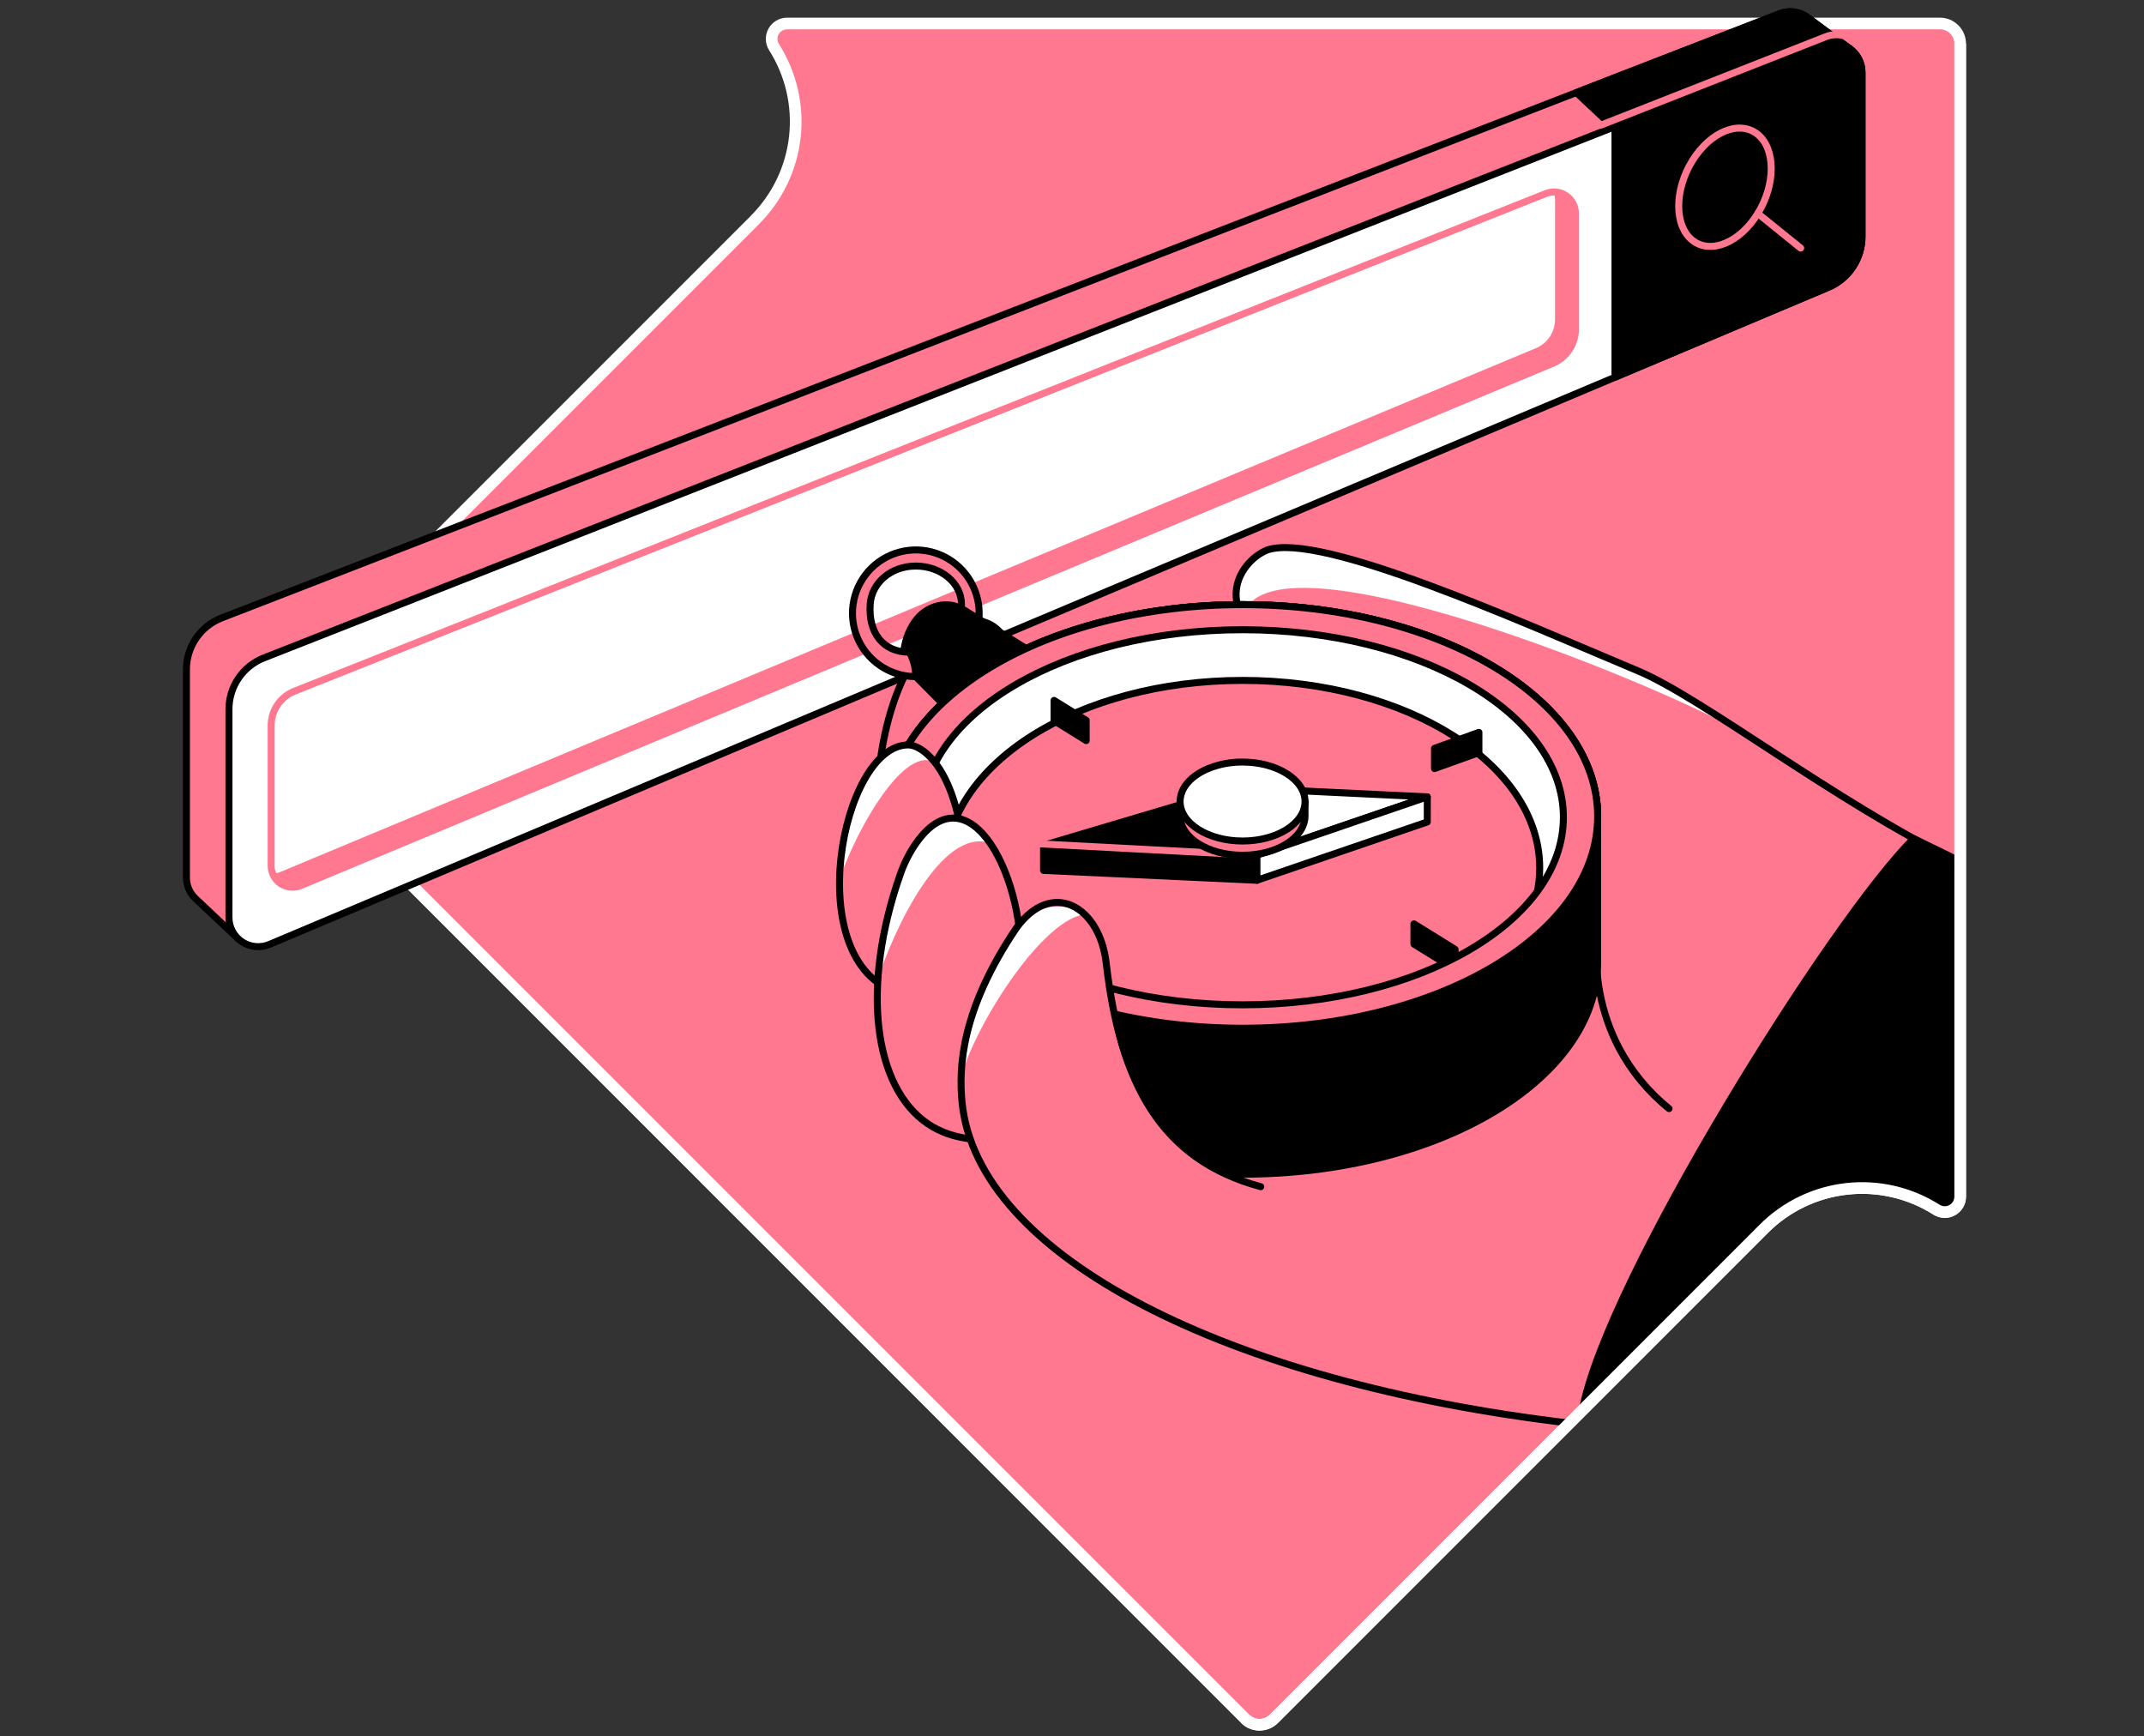 <svg width="368" height="298" viewBox="0 0 368 298" fill="none" xmlns="http://www.w3.org/2000/svg">
<rect x="0" y="0" width="368" height="298" fill="#333333" stroke="none"/>
<path d="M129.611 37.718L45.497 121.832C45.174 122.154 44.918 122.537 44.743 122.958C44.569 123.379 44.478 123.831 44.478 124.287C44.478 124.743 44.569 125.195 44.743 125.616C44.918 126.037 45.174 126.42 45.497 126.742L213.729 294.985C214.381 295.635 215.264 296 216.185 296C217.107 296 217.99 295.635 218.642 294.985L302.76 210.863C306.594 207.03 311.622 204.619 317.012 204.028C322.402 203.438 327.832 204.704 332.405 207.616C332.807 207.866 333.268 208.003 333.741 208.014C334.213 208.025 334.68 207.91 335.093 207.679C335.506 207.449 335.85 207.112 336.088 206.704C336.327 206.295 336.452 205.831 336.45 205.358V7.503C336.449 6.582 336.081 5.698 335.429 5.048C334.777 4.397 333.893 4.031 332.971 4.031H135.102C134.629 4.03 134.165 4.156 133.757 4.395C133.35 4.634 133.013 4.977 132.783 5.39C132.553 5.803 132.438 6.27 132.449 6.742C132.46 7.214 132.598 7.675 132.847 8.077C135.76 12.65 137.025 18.08 136.434 23.469C135.843 28.858 133.431 33.885 129.596 37.718" fill="#FF788F"/>
<path d="M129.611 37.718L45.497 121.832C45.174 122.154 44.918 122.537 44.743 122.958C44.569 123.379 44.478 123.831 44.478 124.287C44.478 124.743 44.569 125.195 44.743 125.616C44.918 126.037 45.174 126.42 45.497 126.742L213.729 294.985C214.381 295.635 215.264 296 216.185 296C217.107 296 217.99 295.635 218.642 294.985L302.76 210.863C306.594 207.03 311.622 204.619 317.012 204.028C322.402 203.438 327.832 204.704 332.405 207.616C332.807 207.866 333.268 208.003 333.741 208.014C334.213 208.025 334.68 207.91 335.093 207.679C335.506 207.449 335.85 207.112 336.088 206.704C336.327 206.295 336.452 205.831 336.45 205.358V7.503C336.449 6.582 336.081 5.698 335.429 5.048C334.777 4.397 333.893 4.031 332.971 4.031H135.102C134.629 4.03 134.165 4.156 133.757 4.395C133.35 4.634 133.013 4.977 132.783 5.39C132.553 5.803 132.438 6.27 132.449 6.742C132.46 7.214 132.598 7.675 132.847 8.077C135.76 12.65 137.025 18.08 136.434 23.469C135.843 28.858 133.431 33.885 129.596 37.718" stroke="white" stroke-width="2" stroke-miterlimit="10"/>
<path d="M317.456 8.323L310.376 3.078C309.695 2.537 308.884 2.184 308.023 2.055C307.163 1.926 306.284 2.025 305.474 2.343L38.046 106.051C36.266 106.741 34.736 107.953 33.657 109.528C32.578 111.104 32 112.968 32 114.877V150.591C31.998 151.264 32.134 151.93 32.398 152.549C32.663 153.168 33.05 153.727 33.537 154.191V154.191L40.955 161.182L47.99 155.603L46.001 152.271L306.478 43.867C308.204 43.148 309.679 41.934 310.717 40.379C311.754 38.823 312.307 36.995 312.307 35.125V12.239L317.456 8.323Z" fill="#FF788F" stroke="black" stroke-width="1.2" stroke-linecap="round" stroke-linejoin="round"/>
<path d="M313.807 49.313L46.258 162.076C45.496 162.396 44.666 162.524 43.843 162.447C43.02 162.369 42.229 162.089 41.54 161.632C40.851 161.175 40.286 160.554 39.895 159.826C39.505 159.097 39.3 158.283 39.3 157.457V121.732C39.297 119.828 39.868 117.968 40.939 116.393C42.009 114.819 43.53 113.603 45.302 112.906L312.752 7.752C313.512 7.453 314.333 7.345 315.145 7.435C315.956 7.526 316.733 7.814 317.408 8.274C318.083 8.733 318.636 9.351 319.018 10.073C319.399 10.795 319.599 11.599 319.599 12.415V40.575C319.602 42.44 319.053 44.264 318.023 45.819C316.992 47.373 315.526 48.589 313.807 49.313V49.313Z" fill="white" stroke="black" stroke-width="1.2" stroke-linecap="round" stroke-linejoin="round"/>
<path d="M46.541 124.52V148.593C46.542 149.197 46.692 149.791 46.977 150.324C47.262 150.856 47.674 151.31 48.176 151.645C48.678 151.981 49.254 152.187 49.855 152.247C50.456 152.307 51.062 152.218 51.62 151.988L266.51 62.357C267.665 61.875 268.651 61.061 269.345 60.02C270.039 58.978 270.409 57.754 270.408 56.502V36.607C270.406 36.009 270.258 35.42 269.977 34.892C269.696 34.364 269.291 33.913 268.796 33.577C268.301 33.241 267.732 33.031 267.137 32.965C266.543 32.899 265.941 32.979 265.385 33.198L50.539 118.625C49.359 119.094 48.347 119.907 47.635 120.958C46.922 122.009 46.541 123.25 46.541 124.52V124.52Z" stroke="#FF788F" stroke-width="1.2" stroke-linecap="round" stroke-linejoin="round"/>
<path d="M313.808 49.313L277.201 64.74V21.742L312.752 7.767C313.512 7.468 314.333 7.359 315.145 7.45C315.957 7.541 316.734 7.829 317.409 8.288C318.084 8.748 318.636 9.366 319.018 10.088C319.4 10.809 319.6 11.614 319.6 12.43V40.59C319.599 42.452 319.049 44.273 318.019 45.825C316.989 47.376 315.524 48.59 313.808 49.313V49.313Z" fill="black" stroke="black" stroke-width="1.2" stroke-linecap="round" stroke-linejoin="round"/>
<path d="M301.716 23.08C304.783 25.589 304.783 31.642 301.716 36.636C298.649 41.63 293.625 43.727 290.488 41.24C287.351 38.754 287.351 32.605 290.488 27.567C293.625 22.529 298.634 20.558 301.716 23.08Z" stroke="#FF788F" stroke-width="1.2" stroke-linecap="round" stroke-linejoin="round"/>
<path d="M301.715 36.637L309.067 42.576" stroke="#FF788F" stroke-width="1.2" stroke-linecap="round" stroke-linejoin="round"/>
<path d="M312.3 12.239L317.448 8.337L310.369 3.093C309.688 2.552 308.877 2.199 308.016 2.07C307.156 1.941 306.277 2.04 305.467 2.357L270.574 15.887L277.83 22.706L312.292 13.762L312.3 12.239Z" fill="black" stroke="black" stroke-width="1.2" stroke-linecap="round" stroke-linejoin="round"/>
<path d="M274.825 21.459L313.351 6.311C314.273 5.943 315.284 5.86 316.253 6.072" stroke="#FF788F" stroke-width="1.2" stroke-linecap="round" stroke-linejoin="round"/>
<path d="M266.66 32.94C266.824 33.364 266.908 33.814 266.907 34.268V54.833C266.908 55.884 266.597 56.912 266.015 57.787C265.432 58.662 264.604 59.345 263.634 59.75L48.126 149.642C47.704 149.818 47.252 149.914 46.795 149.925C46.973 150.38 47.239 150.795 47.579 151.146C47.919 151.497 48.325 151.776 48.775 151.968C49.224 152.16 49.707 152.261 50.195 152.264C50.684 152.268 51.168 152.174 51.62 151.988L266.51 62.357C267.665 61.875 268.651 61.061 269.345 60.02C270.038 58.978 270.408 57.754 270.408 56.502V36.607C270.407 36.119 270.308 35.636 270.118 35.186C269.928 34.737 269.651 34.33 269.302 33.988C268.954 33.647 268.54 33.379 268.087 33.199C267.633 33.019 267.148 32.931 266.66 32.94V32.94Z" fill="#FF788F"/>
<path d="M150.573 138.087L169.873 133.232C175.426 120.876 176.493 104.665 164.945 106.61C155.38 108.96 150.573 125.263 150.573 138.087Z" fill="#FF788F" stroke="black" stroke-width="1.2" stroke-linecap="round" stroke-linejoin="round"/>
<path d="M221.842 112.965C206.969 105.713 212.368 96.456 217.517 94.389C226.637 91.271 260.14 106.316 281.169 115.149C292.311 119.823 314.95 137.582 336.5 148.131C336.5 154 336.5 159.5 336.5 170.5C323.698 189.745 326.802 185.244 314 204.5" fill="#FF788F"/>
<path d="M300.38 126.476C300.38 126.476 286.733 117.54 281.169 115.149C260.206 106.139 226.637 91.271 217.517 94.389C214.236 95.721 210.86 99.95 212.699 104.727C212.939 105.114 213.134 105.528 213.28 105.959V105.959C216.947 89.288 287.354 118.411 300.38 126.476Z" fill="white"/>
<path d="M221.842 112.965C206.969 105.713 212.368 96.456 217.517 94.389C226.637 91.271 260.14 106.316 281.169 115.149C292.265 119.804 314.764 137.435 336.233 148" stroke="black" stroke-width="1.2" stroke-linecap="round" stroke-linejoin="round"/>
<path d="M257.441 140.117C246.338 133.155 230.657 128.819 213.277 128.819C195.896 128.819 180.215 133.155 169.112 140.117H152.328V165.165C152.328 185.241 179.615 201.515 213.277 201.515C246.938 201.515 274.222 185.241 274.222 165.165V140.117H257.441Z" fill="black" stroke="black" stroke-width="1.2" stroke-linecap="round" stroke-linejoin="round"/>
<path d="M213.277 103.768C179.615 103.768 152.328 120.045 152.328 140.117C152.328 149.896 158.804 158.77 169.333 165.305C164.85 160.524 204.178 189.893 257.228 165.305C267.76 158.77 274.233 149.896 274.233 140.117C274.222 120.045 246.938 103.768 213.277 103.768Z" fill="#FF788F" stroke="black" stroke-width="1.2" stroke-linecap="round" stroke-linejoin="round"/>
<path d="M173.867 123.233C172.728 123.233 171.612 122.914 170.646 122.31L155.659 115.183C154.895 114.517 154.523 110.222 157.042 106.669C159.002 103.908 162.603 102.907 165.479 104.691L177.104 111.903C178.237 112.605 179.11 113.658 179.59 114.901C180.071 116.144 180.133 117.511 179.767 118.792C179.401 120.074 178.627 121.202 177.562 122.004C176.498 122.806 175.2 123.239 173.867 123.237V123.233Z" fill="black" stroke="black" stroke-width="1.2" stroke-linecap="round" stroke-linejoin="round"/>
<path d="M172.268 125.263C171.164 125.263 170.381 129.051 169.377 128.426L157.193 116.128C154.317 114.344 155.409 115.499 157.193 112.623C158.977 109.747 161.003 104.937 163.879 106.739L175.504 113.947C176.637 114.65 177.51 115.702 177.99 116.946C178.471 118.189 178.533 119.555 178.167 120.837C177.801 122.119 177.027 123.246 175.962 124.048C174.898 124.85 173.601 125.283 172.268 125.282V125.263Z" fill="black" stroke="black" stroke-width="1.2" stroke-linecap="round" stroke-linejoin="round"/>
<path d="M156.888 116.007C157.624 116.007 156.568 112.167 155.954 111.921C151.658 111.888 149.011 108.718 149.36 103.683C149.606 100.079 152.865 97.144 157.193 97.144C161.522 97.144 165.03 100.086 165.03 103.683C165.028 103.929 165.011 104.175 164.979 104.419C165.15 104.501 165.317 104.593 165.479 104.694L168.013 106.265C168.042 105.934 168.064 105.599 168.064 105.261C168.066 103.123 167.438 101.031 166.258 99.248C165.077 97.466 163.397 96.07 161.428 95.238C159.459 94.405 157.287 94.171 155.186 94.566C153.085 94.961 151.146 95.966 149.614 97.457C148.081 98.948 147.022 100.858 146.569 102.947C146.116 105.037 146.289 107.214 147.067 109.205C147.845 111.197 149.193 112.915 150.943 114.144C152.692 115.374 154.765 116.06 156.903 116.117L156.888 116.007Z" fill="#FF788F" stroke="black" stroke-width="1.2" stroke-linecap="round" stroke-linejoin="round"/>
<path d="M213.277 103.768C179.615 103.768 152.328 120.045 152.328 140.117C152.328 149.896 158.804 158.77 169.333 165.305C164.85 160.524 162.272 154.927 162.272 148.958C162.272 131.18 185.106 116.772 213.277 116.772C241.447 116.772 264.278 131.18 264.278 148.958C264.278 154.927 261.703 160.513 257.217 165.305C267.749 158.77 274.222 149.896 274.222 140.117C274.222 120.045 246.938 103.768 213.277 103.768Z" fill="white" stroke="black" stroke-width="1.2" stroke-linecap="round" stroke-linejoin="round"/>
<path d="M180.921 123.682L186.437 127.102V123.623L180.921 120.203V123.682Z" fill="black" stroke="black" stroke-width="1.2" stroke-linecap="round" stroke-linejoin="round"/>
<path d="M249.751 166.401L242.69 162.024V158.549L249.751 162.925V166.401Z" fill="black" stroke="black" stroke-width="1.2" stroke-linecap="round" stroke-linejoin="round"/>
<path d="M253.844 129.165L246.22 131.904V128.429L253.844 125.686V129.165Z" fill="black" stroke="black" stroke-width="1.2" stroke-linecap="round" stroke-linejoin="round"/>
<path d="M213.277 103.768C179.615 103.768 152.328 120.045 152.328 140.117C152.328 160.189 179.615 176.466 213.277 176.466C246.938 176.466 274.222 160.193 274.222 140.117C274.222 120.041 246.938 103.768 213.277 103.768ZM213.277 172.447C182.859 172.447 158.204 158.038 158.204 140.26C158.204 122.483 182.844 108.074 213.277 108.074C243.709 108.074 268.345 122.487 268.345 140.26C268.345 158.034 243.69 172.447 213.277 172.447Z" fill="#FF788F" stroke="black" stroke-width="1.2" stroke-linecap="round" stroke-linejoin="round"/>
<path d="M179.115 145.075L212.368 135.2L215.744 146.766L179.115 145.075Z" fill="black" stroke="black" stroke-width="1.2" stroke-linecap="round" stroke-linejoin="round"/>
<path d="M215.744 146.766L212.368 135.2L244.981 136.759L215.744 146.766Z" fill="white" stroke="black" stroke-width="1.2" stroke-linecap="round" stroke-linejoin="round"/>
<path d="M179.115 149.381V145.074L215.744 146.766V151.072L179.115 149.381Z" fill="black" stroke="black" stroke-width="1.2" stroke-linecap="round" stroke-linejoin="round"/>
<path d="M215.744 151.072V146.766L244.981 136.759V141.065L215.744 151.072Z" fill="white" stroke="black" stroke-width="1.2" stroke-linecap="round" stroke-linejoin="round"/>
<path d="M177.869 144.791L213.277 146.652" stroke="#FF788F" stroke-width="1.2" stroke-linecap="round" stroke-linejoin="round"/>
<path d="M223.276 137.561C221.728 135.019 217.848 133.232 213.276 133.232C211.221 133.213 209.182 133.607 207.282 134.391C205.473 135.159 204.06 136.273 203.266 137.579H202.556V140.006C202.556 143.746 207.355 146.78 213.276 146.78C219.197 146.78 223.997 143.746 223.997 140.006V137.579L223.276 137.561Z" fill="#FF788F" stroke="black" stroke-width="1.2" stroke-linecap="round" stroke-linejoin="round"/>
<path d="M223.997 137.561C223.997 133.817 219.197 130.783 213.276 130.783C211.221 130.764 209.182 131.158 207.282 131.941C204.428 133.159 202.556 135.222 202.556 137.561C202.556 141.301 207.355 144.335 213.276 144.335C219.197 144.335 223.997 141.301 223.997 137.561Z" fill="white" stroke="black" stroke-width="1.2" stroke-linecap="round" stroke-linejoin="round"/>
<path d="M286.475 190.257C282.936 187.404 280.014 183.862 277.885 179.846C274.765 173.853 273.485 167.072 274.207 160.354" stroke="black" stroke-width="1.2" stroke-linecap="round" stroke-linejoin="round"/>
<path d="M154.17 170.343C137.22 165.305 144.355 127.841 155.891 127.841C157.925 127.841 162.908 130.783 164.946 142.522C163.769 151.017 162.593 159.512 161.419 168.008L154.17 170.343Z" fill="#FF788F"/>
<path d="M155.891 127.841C149.382 127.841 144.278 139.767 144.123 151.069C145.782 145.07 154.542 127.844 160.327 130.783H160.43C158.657 128.573 156.906 127.841 155.891 127.841Z" fill="white"/>
<path d="M154.17 170.343C137.22 165.305 144.355 127.841 155.891 127.841C157.925 127.841 162.908 130.783 164.946 142.522C163.769 151.017 162.593 159.512 161.419 168.008L154.17 170.343Z" stroke="black" stroke-width="1.2" stroke-linecap="round" stroke-linejoin="round"/>
<path d="M168.972 195.616C164.247 195.553 161.194 194.174 159.264 192.872C149.658 186.4 147.573 168.232 155.218 148.072C164.927 128.819 176.486 149.796 175.114 167.195C172.613 177.364 171.484 185.455 168.972 195.616Z" fill="#FF788F"/>
<path d="M155.237 148.071C152.567 155.096 151.085 161.873 150.688 167.997C153.398 159.593 161.643 141.886 169.929 144.692C165.95 138.947 160.338 137.954 155.237 148.071Z" fill="white"/>
<path d="M168.972 195.615C164.247 195.553 161.194 194.174 159.264 192.872C149.992 186.62 147.727 169.497 154.483 150.171C155.112 148.313 155.988 146.548 157.086 144.923C166.35 131.426 176.431 150.885 175.143 167.206C172.613 177.363 171.484 185.454 168.972 195.615Z" stroke="black" stroke-width="1.2" stroke-linecap="round" stroke-linejoin="round"/>
<path d="M218.234 204.1C209.525 202.202 190.321 195.549 189.806 163.197C189.677 155.25 179.115 152.786 174.412 159.307C164.935 173.373 164.534 183.211 165.118 189.172C167.721 215.591 210.454 237.189 269 244.188C273.5 240 272 241 275.5 238.5" fill="#FF788F"/>
<path d="M186.331 156.89C184.407 155.708 182.107 155.3 179.895 155.749C177.682 156.197 175.723 157.469 174.411 159.306C166.979 170.339 165.129 178.768 164.96 184.77C167.703 175.242 179.115 157.589 186.331 156.89Z" fill="white"/>
<path d="M216.395 203.659C199.243 199.04 192.259 185.94 189.868 165.257C188.743 155.53 180.56 150.786 174.422 159.307C164.945 173.374 164.544 183.211 165.129 189.173C167.739 215.665 210.702 237.309 269.5 244.247" stroke="black" stroke-width="1.2" stroke-linecap="round" stroke-linejoin="round"/>
<path d="M305 208.5L286 227.5C286.048 226.748 271.438 242.885 271.6 242C275.672 219.829 314.571 157.598 328.463 143.912C331.115 145.174 333.8 146.525 336.5 147.844C336 160 336.5 165 336.5 181V207L333.5 208L328.5 205.5L323 204H314.5L305 208.5Z" fill="black"/>
<path d="M336 147.599C333.469 146.358 330.951 145.096 328.463 143.912C314.572 157.598 275.672 219.829 271.601 242" stroke="black" stroke-width="1.2" stroke-linecap="round" stroke-linejoin="round"/>
<path d="M135.102 4.031C134.629 4.03 134.165 4.156 133.757 4.395C133.35 4.634 133.013 4.977 132.783 5.39C132.553 5.803 132.438 6.27 132.449 6.742C132.46 7.214 132.598 7.675 132.847 8.077C135.76 12.65 137.025 18.08 136.434 23.469C135.843 28.858 133.431 33.885 129.596 37.718" stroke="white" stroke-width="1.2" stroke-miterlimit="10"/>
<path d="M213.729 294.984C214.381 295.634 215.265 296 216.186 296C217.107 296 217.99 295.634 218.642 294.984L302.76 210.862C306.595 207.029 311.622 204.618 317.012 204.027C322.402 203.437 327.832 204.703 332.405 207.615C332.807 207.865 333.268 208.002 333.741 208.013C334.213 208.024 334.681 207.909 335.093 207.678C335.506 207.448 335.85 207.111 336.089 206.703C336.327 206.295 336.452 205.83 336.451 205.357V7.502" stroke="white" stroke-width="2" stroke-miterlimit="10"/>
</svg>

